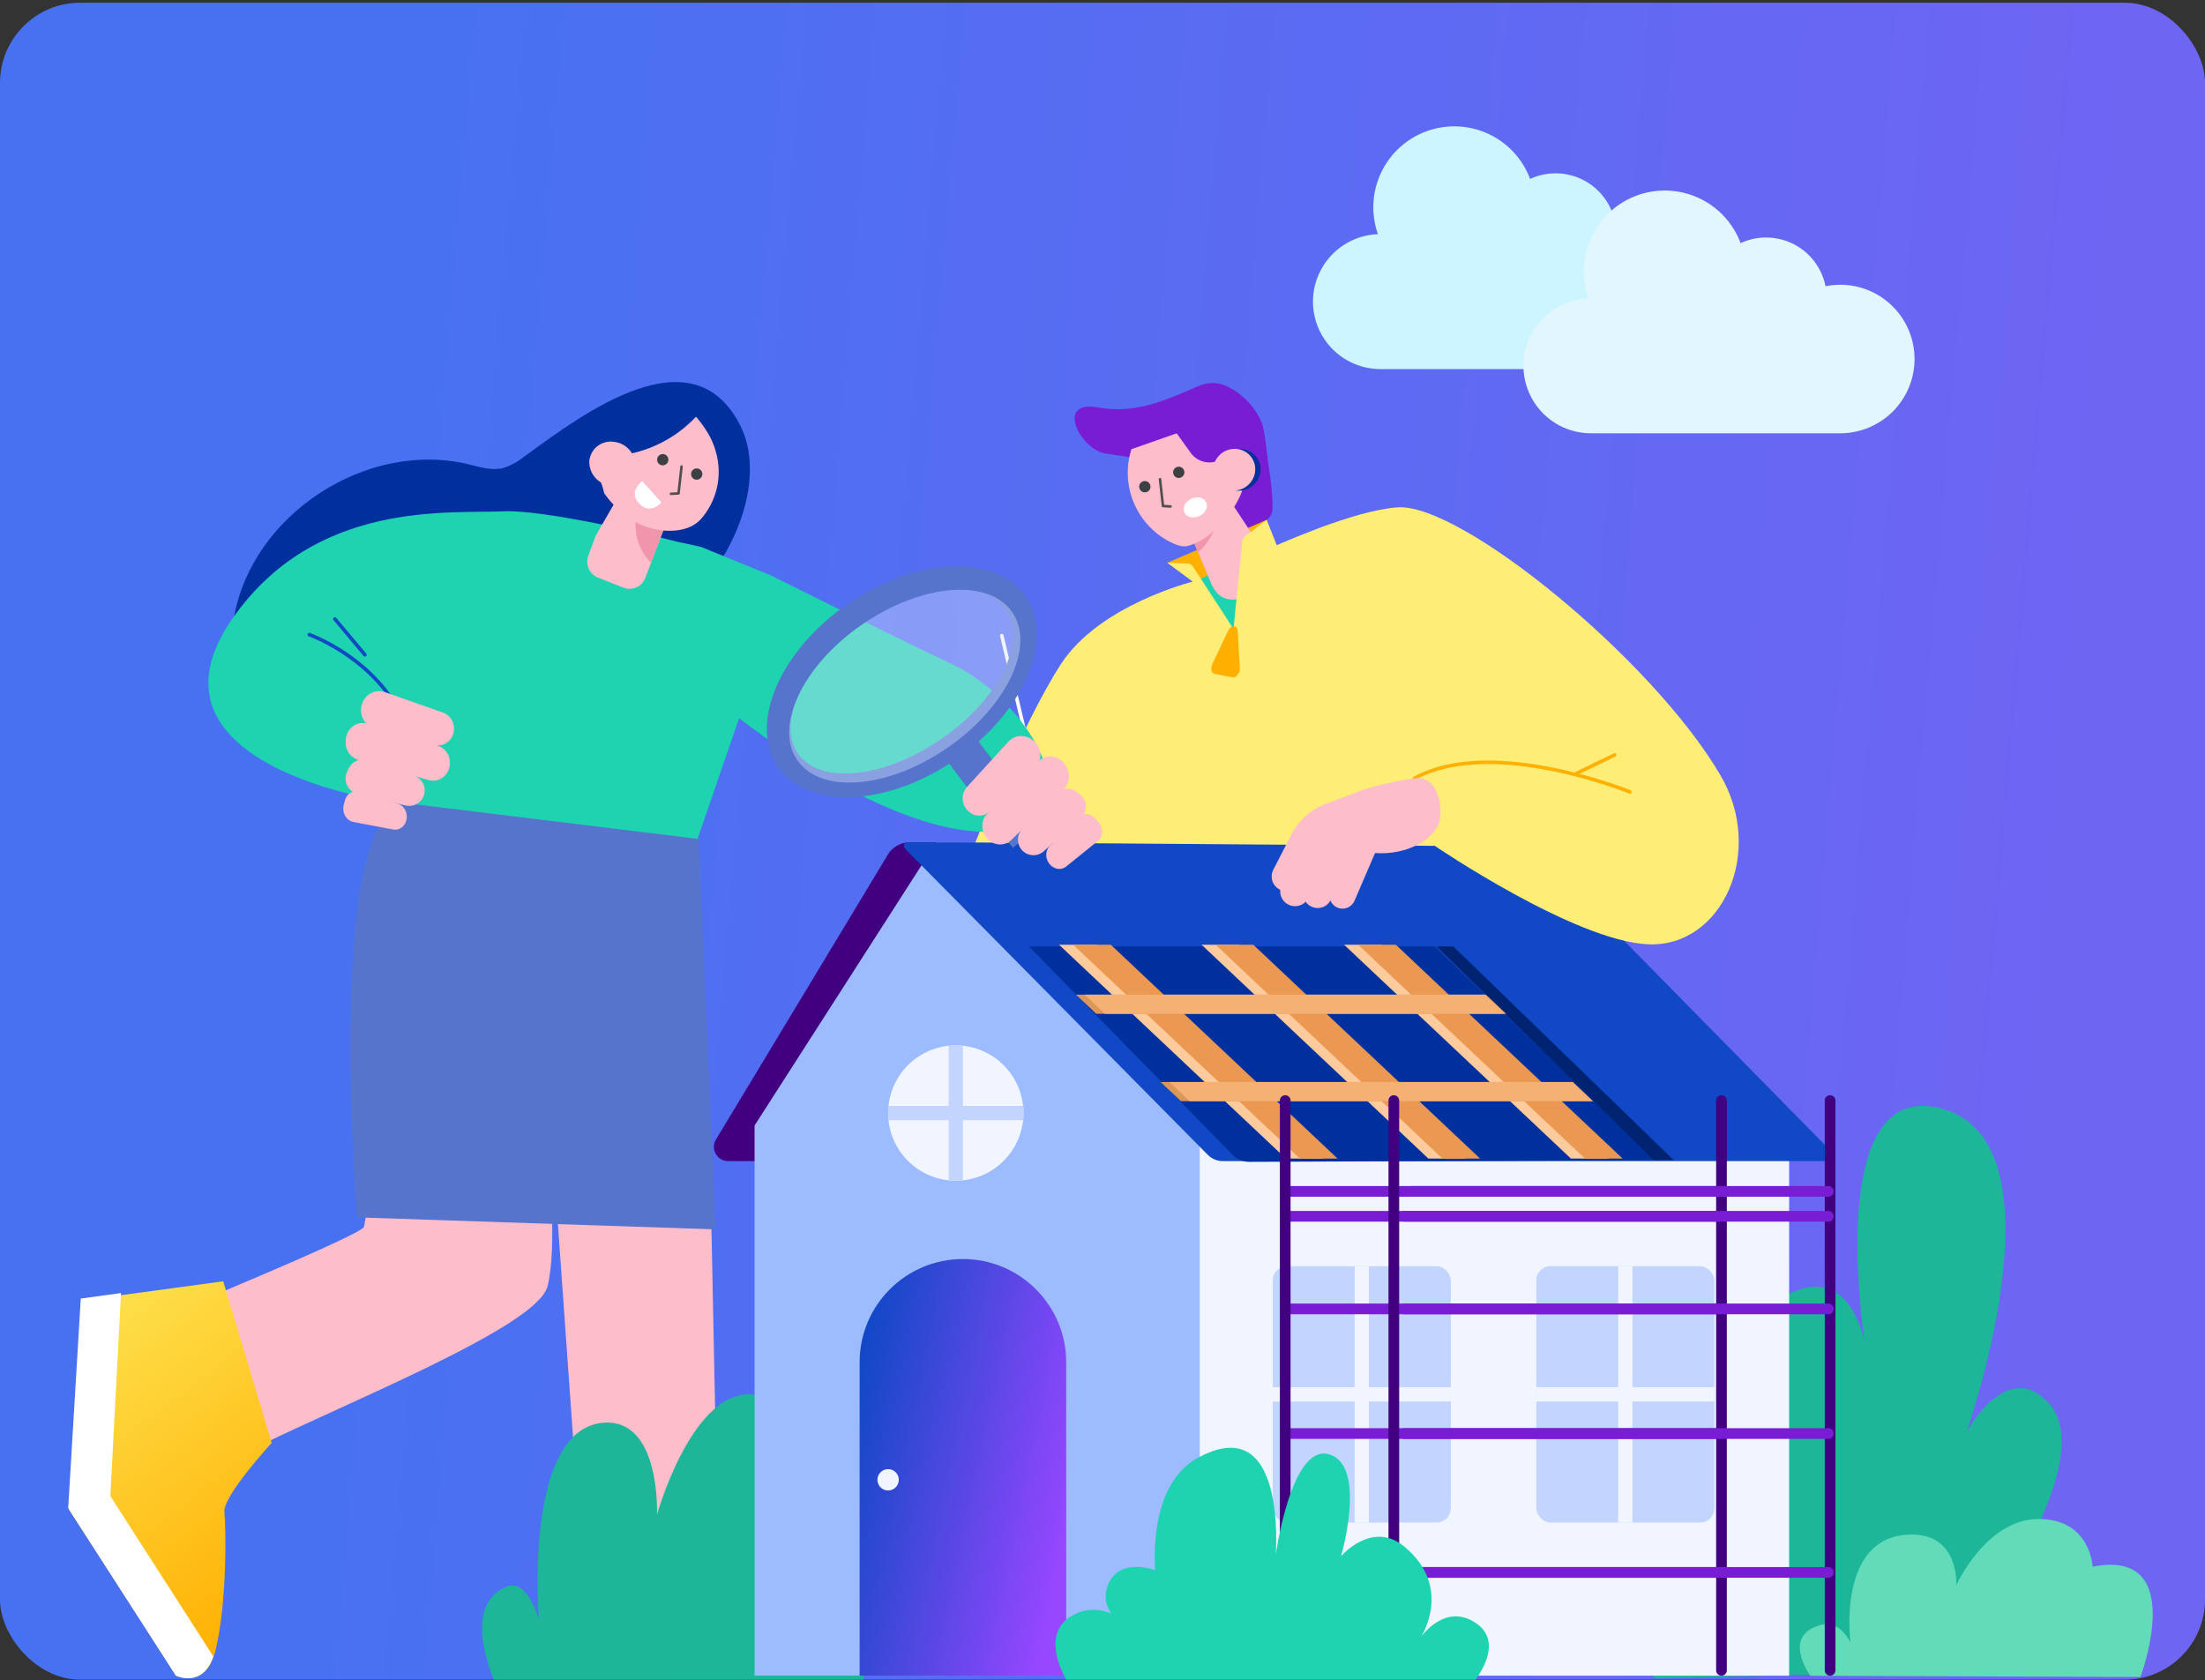 <svg width="513" height="391" viewBox="0 0 513 391" fill="none" xmlns="http://www.w3.org/2000/svg">
    <rect x="0" y="0" width="513" height="391" fill="#333333" stroke="none"/>
    <g clip-path="url(#clip0_708_942)">
        <rect x="-10.104" y="0.636" width="523.105" height="390.191" fill="url(#paint0_linear_708_942)"/>
        <path d="M453.277 388.823C453.277 388.823 489.742 341.735 476.916 326.821C467.097 315.403 457.519 333.193 457.519 333.193C457.519 333.193 480.967 266.849 452.365 258.149C423.763 249.449 433.88 312.619 433.88 312.619C433.88 312.619 430.947 294.988 417.516 300.448C397.423 308.617 413.58 339.564 413.58 339.564C413.58 339.564 406.728 332.571 397.216 336.955C380.752 344.544 391.764 365.35 391.764 365.35C391.764 365.35 382.061 357.072 375.4 363.9C366.973 372.533 385.094 390.555 385.094 390.555L453.277 388.815V388.823Z" fill="#1DB698"/>
        <path d="M126.252 298.755C124.262 307.604 78.195 326.098 59.966 335.212L50.438 302.483C69.08 294.612 84.657 287.865 85.652 286.326C86.647 284.787 87.724 268.496 86.894 260.641H125.467C126.849 273.306 128.241 289.905 126.252 298.755Z" fill="#FEBDCB" stroke="#FEBDCB" stroke-width="2.486" stroke-linecap="round"/>
        <path d="M19.057 302.621L16.131 351.384L40.967 389.866C40.967 389.866 47.111 392.885 49.704 385.41C49.883 384.97 50.031 384.48 50.163 383.931C52.835 372.808 52.595 355.628 52.206 351.865C51.806 348.085 63.213 335.734 63.213 335.734L51.929 298.138L28.424 301.333L19.057 302.621Z" fill="url(#paint1_linear_708_942)"/>
        <path d="M18.792 302.154L15.866 350.917L40.91 389.897C40.91 389.897 47.054 392.917 49.647 385.442L25.671 348.117L28.16 300.866L18.792 302.154Z" fill="white"/>
        <path d="M128.671 268.926L136.749 382.738L167.448 381.114L165.244 272.174L128.671 268.926Z" fill="#FEBDCB"/>
        <path d="M122.578 105.792C135.554 96.387 161.175 76.97 172.26 99.082C180.156 114.838 165.551 141.515 149.375 145.263C144.428 146.413 139.17 146.293 134.464 148.186C128.566 150.56 124.35 155.738 119.22 159.485C101.384 172.518 75.322 166.09 57.693 152.713C56.601 151.981 55.667 151.038 54.945 149.941C53.892 148.103 54.071 145.823 54.431 143.735C58.578 119.749 85.302 102.29 109.04 108.04C111.659 108.675 114.371 109.551 116.985 108.929C118.781 108.373 120.45 107.473 121.898 106.278C122.12 106.122 122.347 105.96 122.578 105.792Z" fill="#00309D"/>
        <path d="M250.775 100.16C251.996 102.616 254.52 105.053 257.067 105.499C262.88 106.518 265.829 106.097 270.64 110.483C274.732 114.214 277.284 123.134 283.316 123.445C286.868 123.628 294.112 123.208 295.777 119.64C295.997 118.997 296.096 118.316 296.071 117.633C295.972 114.617 295.672 111.609 295.173 108.629C294.752 105.715 294.553 102.773 293.957 99.891C293.94 99.776 293.908 99.656 293.892 99.542C293.127 96.055 289.5 91.745 285.567 89.948C284.294 89.325 282.887 89.042 281.481 89.127C280.176 89.317 278.911 89.715 277.734 90.306C270.246 93.555 263.682 96.311 255.326 94.788C249.798 93.789 249.202 96.991 250.775 100.16Z" fill="#781DD3"/>
        <path d="M162.567 194.652L166.495 286.06L83.041 283.259C83.041 283.259 77.2 211.58 88.327 191.852C99.447 172.123 89.794 183.574 89.794 183.574L162.567 194.661V194.652Z" fill="#5774CD"/>
        <rect x="278.708" y="258.983" width="137.542" height="130.914" fill="#F1F5FF"/>
        <path d="M211.554 196.013H225.265L177.623 270.17H169.408C166.828 270.17 165.237 267.352 166.57 265.143L206.588 198.816C207.638 197.076 209.522 196.013 211.554 196.013Z" fill="#400080"/>
        <path d="M114.914 390.8C114.914 390.8 106.993 373.392 118.046 369.125C122.686 367.335 125.346 376.773 125.346 376.773C125.346 376.773 121.617 331.55 140.989 331.019C153.749 330.671 152.854 352.438 152.854 352.438C152.854 352.438 160.66 324.44 174.24 324.44C187.82 324.44 188.317 344.641 188.317 344.641C213.423 336.571 200.754 391.314 200.754 391.314L114.906 390.8H114.914Z" fill="#1DB698"/>
        <path d="M279.123 389.898H175.552V261.884L217.809 196.013H339.608L407.137 263.541H279.123V389.898Z" fill="#9DBBFF"/>
        <path d="M280.977 268.694L210.504 197.424C209.986 196.901 210.357 196.013 211.093 196.013H353.961C354.85 196.013 355.702 196.37 356.325 197.003L425.493 267.351C426.523 268.399 425.781 270.17 424.311 270.17H284.512C283.184 270.17 281.911 269.638 280.977 268.694Z" fill="#1048C6"/>
        <path d="M333.839 220.216H239.4L286.759 268.702C287.788 269.755 289.2 270.347 290.673 270.341L385.139 269.961L333.839 220.216Z" fill="#00309D"/>
        <path d="M389.414 269.961H384.75L334.228 220.216H338.114L389.414 269.961Z" fill="#002371"/>
        <g clip-path="url(#clip1_708_942)">
            <path d="M246.395 219.827H255.152L307.908 269.573H299.152L246.395 219.827Z" fill="#FFCA9C"/>
            <path d="M249.669 219.827H258.426L311.184 269.573H302.425L249.669 219.827Z" fill="#EB9952"/>
            <path d="M279.555 219.827H288.312L341.068 269.573H332.312L279.555 219.827Z" fill="#FFCA9C"/>
            <path d="M282.83 219.827H291.586L344.343 269.573H335.586L282.83 219.827Z" fill="#EB9952"/>
            <path d="M312.713 219.827H321.471L374.228 269.573H365.471L312.713 219.827Z" fill="#FFCA9C"/>
            <path d="M315.989 219.827H324.746L377.502 269.573H368.745L315.989 219.827Z" fill="#EB9952"/>
            <path d="M255.044 235.901H350.435L345.71 231.442L250.319 231.442L255.044 235.901Z" fill="#DB975A"/>
            <path d="M257.091 235.901H350.225L345.499 231.442L252.366 231.442L257.091 235.901Z" fill="#F5B073"/>
            <path d="M274.748 256.227H370.599L365.874 251.769H270.022L274.748 256.227Z" fill="#DB975A"/>
            <path d="M276.795 256.227H370.6L365.874 251.769H272.07L276.795 256.227Z" fill="#F5B073"/>
        </g>
        <path d="M199.994 316.984C199.994 303.713 210.752 292.955 224.023 292.955C237.293 292.955 248.051 303.713 248.051 316.984V389.898H199.994V316.984Z" fill="url(#paint2_linear_708_942)"/>
        <circle cx="222.366" cy="258.984" r="15.743" fill="#F1F5FF"/>
        <rect x="220.709" y="243.241" width="3.314" height="31.486" fill="#C3D5FF"/>
        <rect x="206.623" y="260.641" width="3.314" height="31.486" transform="rotate(-90 206.623 260.641)" fill="#C3D5FF"/>
        <rect x="296.108" y="294.612" width="41.428" height="59.657" rx="3.314" fill="#C3D5FF"/>
        <rect x="357.423" y="294.612" width="41.428" height="59.657" rx="3.314" fill="#C3D5FF"/>
        <circle cx="206.623" cy="344.326" r="2.486" fill="#F1F5FF"/>
        <rect x="315.165" y="294.612" width="3.314" height="59.657" fill="#F1F5FF"/>
        <rect x="376.479" y="294.612" width="3.314" height="59.657" fill="#F1F5FF"/>
        <rect x="357.423" y="326.098" width="3.314" height="41.428" transform="rotate(-90 357.423 326.098)" fill="#F1F5FF"/>
        <rect x="296.108" y="326.098" width="3.314" height="41.428" transform="rotate(-90 296.108 326.098)" fill="#F1F5FF"/>
        <path d="M421.194 389.914C421.194 389.914 414.11 380.344 423.995 377.999C428.146 377.013 430.524 382.208 430.524 382.208C430.524 382.208 427.185 357.343 444.519 357.061C455.928 356.871 455.133 368.835 455.133 368.835C455.133 368.835 462.117 353.44 474.264 353.44C486.411 353.44 486.858 364.543 486.858 364.543C509.321 360.11 497.978 390.204 497.978 390.204L421.186 389.922L421.194 389.914Z" fill="#62DBB9"/>
        <path d="M294.691 120.961L271.558 130.953L283.97 138.22L296.116 131.666L294.691 120.961Z" fill="#FFB000"/>
        <path d="M273.579 137.2L298.875 126.089L299.919 151.253L274.897 167.145L273.579 137.2Z" fill="#FEBDCB"/>
        <path d="M281.335 133.795C281.335 133.795 282.114 141.733 289.836 138.907C297.558 136.082 298.138 126.628 298.138 126.628L304.593 144.492L281.6 153.076L276.049 136.107L281.343 133.778L281.335 133.795Z" fill="#1DD3B0"/>
        <path d="M276.463 123.024L282.023 136.355L295.305 130.323L286.165 116.47L276.463 123.024Z" fill="#FEBDCB"/>
        <path d="M276.463 123.024L278.708 128.484C282.039 126.023 284.425 118.989 284.981 117.265L276.463 123.015V123.024Z" fill="#F195AD"/>
        <path d="M294.691 120.961L297.053 126.885C297.053 126.885 315.083 118.674 325.233 118.052C340.072 117.141 384.616 153.565 400.301 180.444C410.724 198.316 400.616 220.414 383.522 219.726C366.429 219.038 333.808 196.816 333.808 196.816L226.923 196.012C226.923 196.012 237.877 168.33 246.825 154.526C255.782 140.722 277.499 135.336 277.499 135.336L271.566 130.945L276.239 131.111C276.778 131.127 277.275 131.409 277.565 131.865L286.977 146.331L289.016 125.965C289.057 125.51 289.297 125.095 289.654 124.814L294.691 120.961Z" fill="#FEEE75"/>
        <path d="M285.71 146.804L282.048 154.526C281.567 155.529 281.832 156.647 282.578 156.788L286.746 157.6C287.607 157.766 288.535 156.581 288.461 155.404L287.955 146.87C287.872 145.404 286.389 145.362 285.71 146.804Z" fill="#FFAF00"/>
        <path d="M379.197 184.686C379.147 184.686 379.089 184.677 379.039 184.653C378.725 184.52 346.999 171.644 329.259 181.479C329.06 181.587 328.812 181.521 328.696 181.322C328.588 181.123 328.654 180.866 328.861 180.758C346.941 170.724 379.031 183.749 379.354 183.882C379.57 183.973 379.669 184.213 379.578 184.421C379.512 184.578 379.354 184.677 379.197 184.677V184.686Z" fill="#FFB000"/>
        <path d="M366.537 180.477C366.379 180.477 366.239 180.394 366.164 180.245C366.065 180.038 366.147 179.789 366.355 179.69L375.469 175.298C375.676 175.199 375.925 175.282 376.024 175.489C376.123 175.696 376.041 175.945 375.833 176.044L366.719 180.435C366.661 180.46 366.603 180.477 366.537 180.477Z" fill="#FFB000"/>
        <path d="M334.579 192.052C332.707 195.946 326.219 199.418 318.488 198.341C310.758 197.264 302.447 196.899 303.997 193.411C307.891 184.644 322.963 181.968 329.061 181.123C335.159 180.278 335.913 189.293 334.579 192.052Z" fill="#FEBDCB"/>
        <path d="M321.952 193.726L315.124 209.601C314.536 210.96 313.061 211.697 311.62 211.341C309.88 210.918 308.894 209.087 309.49 207.397L314.113 194.256L321.952 193.726Z" fill="#FEBDCB"/>
        <path d="M317.32 193.419L309.623 209.377C308.902 210.86 307.22 211.614 305.637 211.159C303.715 210.603 302.696 208.524 303.425 206.659L308.562 193.659L317.32 193.419Z" fill="#FEBDCB"/>
        <path d="M313.774 192.019L304.328 209.071C303.433 210.687 301.436 211.308 299.779 210.496C298.081 209.668 297.368 207.621 298.18 205.914L304.709 192.094L313.774 192.011V192.019Z" fill="#FEBDCB"/>
        <path d="M313.716 185.1L302.24 205.607C301.353 207.19 299.39 207.803 297.766 206.999C296.059 206.162 295.363 204.083 296.233 202.384L300.376 194.314C302.149 190.859 305.165 188.199 308.819 186.882L313.707 185.108L313.716 185.1Z" fill="#FEBDCB"/>
        <path d="M240.038 177.567C239.847 177.567 239.682 177.443 239.632 177.252L232.664 147.979C232.614 147.755 232.747 147.531 232.97 147.482C233.194 147.432 233.418 147.564 233.467 147.788L240.436 177.061C240.485 177.285 240.353 177.509 240.129 177.559C240.096 177.559 240.063 177.567 240.03 177.567H240.038Z" fill="white"/>
        <path d="M152.352 124.755C152.352 124.755 126.682 118.548 117.236 118.97C104.211 119.55 73.389 116.379 54.166 143.812C30.635 177.386 87.724 186.069 87.724 186.069L94.352 154.624C94.352 154.624 87.856 181.098 87.724 186.069L162.295 195.184C166.07 184.22 168.187 178.074 171.963 167.11C171.963 167.11 207.293 195.24 231.587 193.459C255.88 191.677 240.204 163.456 221.644 154.624C203.084 145.791 179.445 133.926 179.445 133.926L163.123 127.264L157.323 125.998L152.352 124.755Z" fill="#1DD3B0"/>
        <g clip-path="url(#clip2_708_942)">
            <path d="M92.449 165.234C92.326 165.221 92.2 165.149 92.13 165.025C85.112 152.78 71.947 148.108 71.819 148.06C71.602 147.987 71.486 147.75 71.567 147.533C71.641 147.316 71.878 147.2 72.095 147.273C72.232 147.321 85.687 152.083 92.858 164.612C92.97 164.807 92.901 165.066 92.705 165.179C92.626 165.22 92.54 165.244 92.458 165.235L92.449 165.234Z" fill="#1048C6"/>
            <path d="M84.854 152.769C84.755 152.758 84.653 152.705 84.579 152.622L77.589 144.297C77.441 144.123 77.461 143.858 77.644 143.711C77.818 143.563 78.083 143.583 78.23 143.766L85.219 152.091C85.367 152.265 85.347 152.53 85.164 152.677C85.073 152.75 84.962 152.78 84.854 152.769Z" fill="#1048C6"/>
        </g>
        <g clip-path="url(#clip3_708_942)">
            <path d="M103.085 165.811L89.571 161.047C87.325 160.251 84.897 161.536 84.185 163.905C83.448 166.333 84.823 168.918 87.176 169.564L100.972 173.318C103.002 173.873 105.057 172.572 105.537 170.443C105.985 168.471 104.916 166.457 103.076 165.811H103.085Z" fill="#FEBDCB"/>
            <path d="M99.754 181.52L83.315 176.798C81.534 176.284 80.324 174.519 80.431 172.555L80.448 172.149C80.589 169.473 83.033 167.642 85.453 168.396L101.875 173.525C103.847 174.138 105.032 176.267 104.593 178.397C104.112 180.717 101.908 182.134 99.754 181.512V181.52Z" fill="#FEBDCB"/>
            <path d="M98.76 184.52C99.066 182.755 98.031 181.032 96.332 180.477L85.511 176.914C83.754 176.334 81.849 177.179 81.094 178.861L80.713 179.698C79.785 181.761 80.954 184.155 83.149 184.694L94.352 187.412C96.382 187.901 98.403 186.575 98.76 184.52Z" fill="#FEBDCB"/>
            <path d="M94.641 190.063C94.658 188.646 93.796 187.379 92.561 186.997L83.572 184.238C82.105 183.791 80.605 184.719 80.207 186.335L79.959 187.354C79.52 189.127 80.58 190.95 82.221 191.265L91.459 193.005C93.125 193.319 94.625 191.936 94.649 190.063H94.641Z" fill="#FEBDCB"/>
        </g>
        <path d="M225.416 169.575L218.649 174.803L235.623 197.255L242.39 192.027L225.416 169.575Z" fill="#5774CD"/>
        <path d="M224.934 183.168L234.587 172.587C236.194 170.83 238.936 170.814 240.685 172.562C242.483 174.36 242.499 177.285 240.718 178.967L230.336 188.794C228.811 190.236 226.384 190.07 224.959 188.421C223.633 186.896 223.625 184.618 224.934 183.176V183.168Z" fill="#FEBDCB"/>
        <path d="M235.29 195.439L247.545 183.508C248.879 182.215 249.103 180.086 248.083 178.404L247.876 178.056C246.493 175.769 243.468 175.305 241.687 177.119L229.639 189.399C228.189 190.874 228.148 193.31 229.548 194.983C231.065 196.798 233.683 197.005 235.29 195.439Z" fill="#FEBDCB"/>
        <path d="M237.594 197.61C236.492 196.201 236.583 194.196 237.817 192.895L245.672 184.643C246.948 183.309 249.019 183.143 250.486 184.27L251.215 184.833C253.013 186.209 253.113 188.877 251.422 190.385L242.838 198.074C241.281 199.466 238.878 199.25 237.585 197.61H237.594Z" fill="#FEBDCB"/>
        <path d="M243.833 200.543C243.145 199.3 243.311 197.776 244.223 196.856L250.843 190.178C251.92 189.084 253.685 189.2 254.803 190.434L255.508 191.213C256.734 192.564 256.659 194.677 255.359 195.729L248.042 201.628C246.725 202.689 244.745 202.183 243.85 200.543H243.833Z" fill="#FEBDCB"/>
        <path d="M238.596 138.765C231.686 128.747 213.2 129.51 197.292 140.472C181.392 151.434 174.1 168.444 181.002 178.461C187.913 188.479 206.398 187.717 222.306 176.755C238.207 165.793 245.498 148.782 238.596 138.765ZM219 171.957C205.636 181.171 190.688 182.671 185.609 175.305C180.53 167.939 187.25 154.499 200.615 145.286C213.979 136.072 228.927 134.572 234.006 141.938C239.085 149.304 232.365 162.743 219 171.957Z" fill="#5774CD"/>
        <path opacity="0.4" d="M220.394 174.025C234.198 164.508 240.957 150.365 235.49 142.434C230.023 134.503 214.401 135.788 200.596 145.304C186.791 154.82 180.033 168.964 185.5 176.895C190.967 184.826 206.589 183.541 220.394 174.025Z" fill="#D7E5FF"/>
        <path d="M156.781 117.003L150.079 134.605C149.88 135.083 149.588 135.516 149.22 135.88C148.852 136.243 148.415 136.53 147.934 136.723C147.453 136.917 146.938 137.013 146.42 137.006C145.901 136.999 145.388 136.889 144.912 136.683L139.284 134.47C138.298 134.113 137.489 133.387 137.03 132.446C136.571 131.505 136.497 130.423 136.825 129.431L138.574 124.684L143.827 115.567L143.921 115.393L146.394 110.444L146.519 110.19L150.218 112.647L150.231 112.652L150.667 112.942L156.781 117.003Z" fill="#FEBDCB"/>
        <path d="M154.452 123.041L151.415 130.935C150.241 129.733 149.322 128.308 148.713 126.744C148.104 125.181 147.818 123.512 147.871 121.837C147.911 120.859 148.077 119.891 148.364 118.956L154.452 123.041Z" fill="#F195AD"/>
        <path d="M141.329 106.269L141.355 106.181C145.23 106.082 149.043 105.216 152.575 103.633C156.107 102.05 159.286 99.782 161.928 96.962C163.064 98.26 164.068 99.668 164.925 101.165C165.018 101.335 165.11 101.505 165.202 101.675C165.764 102.757 166.209 103.896 166.53 105.071C167.336 107.805 167.429 110.697 166.8 113.473C166.171 116.249 164.842 118.817 162.937 120.933C159.537 124.477 152.838 123.961 148.562 121.844C145.381 120.161 142.646 117.746 140.587 114.8C140.482 114.406 140.394 114.011 140.275 113.619C140.142 113.169 139.999 112.716 139.851 112.26C140.103 110.344 141.095 107.658 140.647 106.565C140.857 106.431 141.087 106.331 141.329 106.269Z" fill="#FEBDCB"/>
        <circle cx="1.312" cy="1.312" r="1.312" transform="matrix(-0.921 -0.389 -0.389 0.921 155.91 106.265)" fill="#3C4043"/>
        <circle cx="1.315" cy="1.315" r="1.315" transform="matrix(-0.921 -0.389 -0.389 0.921 163.812 109.606)" fill="#3C4043"/>
        <path d="M158.563 108.55L157.862 114.808L156.104 114.9" stroke="#4F4F4F" stroke-width="0.584" stroke-linecap="round" stroke-linejoin="round"/>
        <path d="M149.548 112.107L153.744 116.741C153.83 116.836 153.826 116.982 153.733 117.069C152.349 118.364 150.435 119.175 148.552 116.975C146.711 114.825 148.24 113.067 149.202 112.098C149.299 112.001 149.456 112.006 149.548 112.107Z" fill="white"/>
        <path d="M137.12 107.122C137.02 108.523 137.461 109.911 138.353 111C139.245 112.09 140.521 112.798 141.918 112.981C142.59 113.103 143.278 113.087 143.943 112.935C144.607 112.782 145.232 112.496 145.781 112.094C146.33 111.692 146.791 111.183 147.136 110.597C147.48 110.01 147.701 109.36 147.785 108.685C147.886 107.284 147.444 105.896 146.552 104.807C145.659 103.717 144.383 103.009 142.986 102.828C142.315 102.706 141.626 102.721 140.962 102.873C140.298 103.026 139.672 103.312 139.123 103.713C138.574 104.115 138.114 104.625 137.769 105.211C137.425 105.797 137.204 106.447 137.12 107.122Z" fill="#FEBDCB"/>
        <path d="M299.423 333.555H400.508" stroke="#781DD3" stroke-width="2.486" stroke-linecap="round"/>
        <path d="M299.423 304.555H400.508" stroke="#781DD3" stroke-width="2.486" stroke-linecap="round"/>
        <path d="M299.423 277.212H400.508" stroke="#781DD3" stroke-width="2.486" stroke-linecap="round"/>
        <path d="M299.423 283.013H400.508" stroke="#781DD3" stroke-width="2.486" stroke-linecap="round"/>
        <path d="M299.009 388.655V256.084" stroke="#400080" stroke-width="2.486" stroke-linecap="round"/>
        <path d="M400.508 388.655V256.084" stroke="#400080" stroke-width="2.486" stroke-linecap="round"/>
        <path d="M324.279 388.655V256.084" stroke="#400080" stroke-width="2.486" stroke-linecap="round"/>
        <path d="M425.779 388.655V256.084" stroke="#400080" stroke-width="2.486" stroke-linecap="round"/>
        <path d="M299.423 365.869H400.508" stroke="#400080" stroke-width="2.486" stroke-linecap="round"/>
        <path d="M328.423 277.212H425.365" stroke="#781DD3" stroke-width="2.486" stroke-linecap="round"/>
        <path d="M326.766 304.555L425.365 304.555" stroke="#781DD3" stroke-width="2.486" stroke-linecap="round"/>
        <path d="M326.766 333.555L425.365 333.555" stroke="#781DD3" stroke-width="2.486" stroke-linecap="round"/>
        <path d="M325.108 365.869H425.365" stroke="#781DD3" stroke-width="2.486" stroke-linecap="round"/>
        <path d="M326.766 283.013L425.365 283.013" stroke="#781DD3" stroke-width="2.486" stroke-linecap="round"/>
        <path d="M342.57 391.736C342.57 391.736 350.591 382.531 343.382 377.659C336.174 372.787 330.597 380.898 330.597 380.898C330.597 380.898 338.171 369.34 326.711 359.861C319.188 353.638 311.988 362.123 311.988 362.123C311.988 362.123 318.161 341.119 309.27 338.409C300.388 335.7 296.792 361.858 296.792 361.858C296.792 361.858 299.576 327.655 278.572 339.279C266.789 345.8 268.778 365.354 268.778 365.354C268.778 365.354 259.978 362.065 257.609 369.24C255.247 376.407 264.726 379.921 264.726 379.921C264.726 379.921 257.567 371.411 249.514 375.877C241.46 380.343 248.221 391.09 248.221 391.09L342.562 391.736H342.57Z" fill="#1DD3B0"/>
        <path d="M289.711 110.762L285.114 96.84L263.217 104.524L263.134 104.81C261.925 108.824 262.164 113.156 263.81 117.042C265.455 120.928 268.4 124.119 272.127 126.051C273.705 126.848 275.084 127.271 275.992 127.089C282.439 125.795 288.15 117.56 289.136 113.674C289.542 113.534 289.896 113.432 290.217 113.35C290.31 113.081 290.416 112.816 290.536 112.554C290.185 111.995 289.908 111.393 289.711 110.762Z" fill="#FEBDCB"/>
        <circle cx="274.243" cy="109.903" r="1.312" transform="rotate(-22.923 274.243 109.903)" fill="#3C4043"/>
        <circle cx="266.347" cy="113.246" r="1.315" transform="rotate(-22.923 266.347 113.246)" fill="#3C4043"/>
        <path d="M269.873 111.491L270.573 117.749L272.331 117.842" stroke="#4F4F4F" stroke-width="0.584" stroke-linecap="round" stroke-linejoin="round"/>
        <path d="M271.643 97.864L277.057 105.426C277.911 106.567 279.174 107.328 280.57 107.541C281.966 107.755 283.384 107.405 284.514 106.567L288.908 103.43L283.765 91.306L275.644 95.005L271.643 97.864Z" fill="#781DD3"/>
        <path d="M287.34 114.093C288.625 114.326 289.945 114.054 291.027 113.333C292.109 112.612 292.872 111.498 293.158 110.218C293.296 109.599 293.306 108.956 293.188 108.33C293.071 107.703 292.828 107.106 292.474 106.575C292.121 106.044 291.665 105.59 291.134 105.241C290.603 104.892 290.008 104.655 289.386 104.545C288.1 104.313 286.781 104.585 285.699 105.305C284.617 106.026 283.854 107.14 283.567 108.42C283.43 109.04 283.42 109.682 283.538 110.309C283.655 110.935 283.898 111.532 284.251 112.063C284.605 112.594 285.061 113.048 285.592 113.397C286.123 113.746 286.718 113.983 287.34 114.093Z" fill="#00309D"/>
        <path d="M286.114 114.071C287.399 114.303 288.719 114.031 289.801 113.311C290.883 112.59 291.646 111.475 291.932 110.195C292.069 109.576 292.079 108.933 291.962 108.307C291.844 107.681 291.601 107.084 291.248 106.553C290.895 106.022 290.439 105.568 289.908 105.219C289.377 104.87 288.782 104.633 288.16 104.523C286.874 104.29 285.555 104.562 284.473 105.282C283.391 106.003 282.628 107.117 282.34 108.397C282.203 109.016 282.193 109.659 282.311 110.285C282.429 110.912 282.671 111.509 283.025 112.04C283.378 112.572 283.834 113.026 284.365 113.375C284.897 113.724 285.492 113.961 286.114 114.071Z" fill="#FEBDCB"/>
        <ellipse cx="278.089" cy="118.07" rx="2.224" ry="2.802" transform="rotate(65.04 278.089 118.07)" fill="white"/>
        <path d="M379.173 51.324C378.023 51.324 376.876 51.439 375.749 51.667C375.33 49.575 374.442 47.606 373.152 45.906C371.863 44.207 370.204 42.822 368.302 41.856C366.399 40.89 364.303 40.368 362.17 40.329C360.036 40.29 357.922 40.735 355.986 41.632C354.246 36.982 350.742 33.208 346.234 31.128C341.727 29.049 336.581 28.832 331.915 30.526C327.249 32.22 323.44 35.687 321.316 40.174C319.192 44.661 318.925 49.804 320.573 54.487C316.474 54.643 312.599 56.397 309.776 59.373C306.954 62.35 305.408 66.312 305.47 70.414C305.531 74.515 307.195 78.43 310.106 81.32C313.016 84.211 316.942 85.848 321.044 85.881H379.175C381.444 85.881 383.691 85.434 385.788 84.565C387.885 83.697 389.79 82.424 391.395 80.819C393 79.214 394.273 77.309 395.141 75.212C396.01 73.115 396.457 70.868 396.457 68.599C396.457 66.329 396.01 64.082 395.141 61.985C394.273 59.888 393 57.983 391.395 56.379C389.79 54.774 387.885 53.501 385.788 52.632C383.691 51.764 381.444 51.317 379.175 51.317L379.173 51.324Z" fill="#CDF5FF"/>
        <path d="M428.142 66.262C426.993 66.262 425.845 66.377 424.718 66.605C424.3 64.513 423.412 62.543 422.122 60.844C420.832 59.144 419.174 57.759 417.271 56.793C415.369 55.827 413.273 55.305 411.139 55.266C409.006 55.227 406.892 55.673 404.956 56.569C403.216 51.92 399.712 48.145 395.204 46.066C390.697 43.986 385.551 43.77 380.884 45.464C376.218 47.157 372.409 50.625 370.286 55.111C368.162 59.598 367.895 64.742 369.543 69.424C365.444 69.581 361.569 71.335 358.746 74.311C355.924 77.287 354.378 81.25 354.439 85.352C354.501 89.453 356.165 93.368 359.075 96.258C361.986 99.148 365.912 100.785 370.013 100.818H428.144C430.414 100.818 432.661 100.371 434.758 99.503C436.855 98.634 438.76 97.361 440.365 95.757C441.969 94.152 443.242 92.246 444.111 90.15C444.979 88.053 445.426 85.806 445.426 83.536C445.426 81.267 444.979 79.019 444.111 76.923C443.242 74.826 441.969 72.921 440.365 71.316C438.76 69.711 436.855 68.438 434.758 67.57C432.661 66.701 430.414 66.254 428.144 66.254L428.142 66.262Z" fill="#E1F6FD"/>
    </g>
    <defs>
        <linearGradient id="paint0_linear_708_942" x1="87.5" y1="216.5" x2="477" y2="249.5" gradientUnits="userSpaceOnUse">
            <stop stop-color="#4871F2"/>
            <stop offset="1" stop-color="#6E65F3"/>
        </linearGradient>
        <linearGradient id="paint1_linear_708_942" x1="19.54" y1="302.31" x2="73.025" y2="371.996" gradientUnits="userSpaceOnUse">
            <stop stop-color="#FEE24E"/>
            <stop offset="1" stop-color="#FFAF00"/>
        </linearGradient>
        <linearGradient id="paint2_linear_708_942" x1="199.994" y1="315.979" x2="254.203" y2="327.288" gradientUnits="userSpaceOnUse">
            <stop stop-color="#1148C6"/>
            <stop offset="1" stop-color="#9647FF"/>
        </linearGradient>
        <clipPath id="clip0_708_942">
            <rect y="0.636" width="513" height="390.191" rx="18.654" fill="white"/>
        </clipPath>
        <clipPath id="clip1_708_942">
            <rect width="197.427" height="49.745" fill="white" transform="matrix(-1 0 0 1 443.822 219.827)"/>
        </clipPath>
        <clipPath id="clip2_708_942">
            <rect width="23.084" height="19.944" fill="white" transform="translate(72.039 142.984) rotate(6.13)"/>
        </clipPath>
        <clipPath id="clip3_708_942">
            <rect width="26.564" height="32.662" fill="white" transform="translate(79.852 160.384)"/>
        </clipPath>
    </defs>
</svg>
